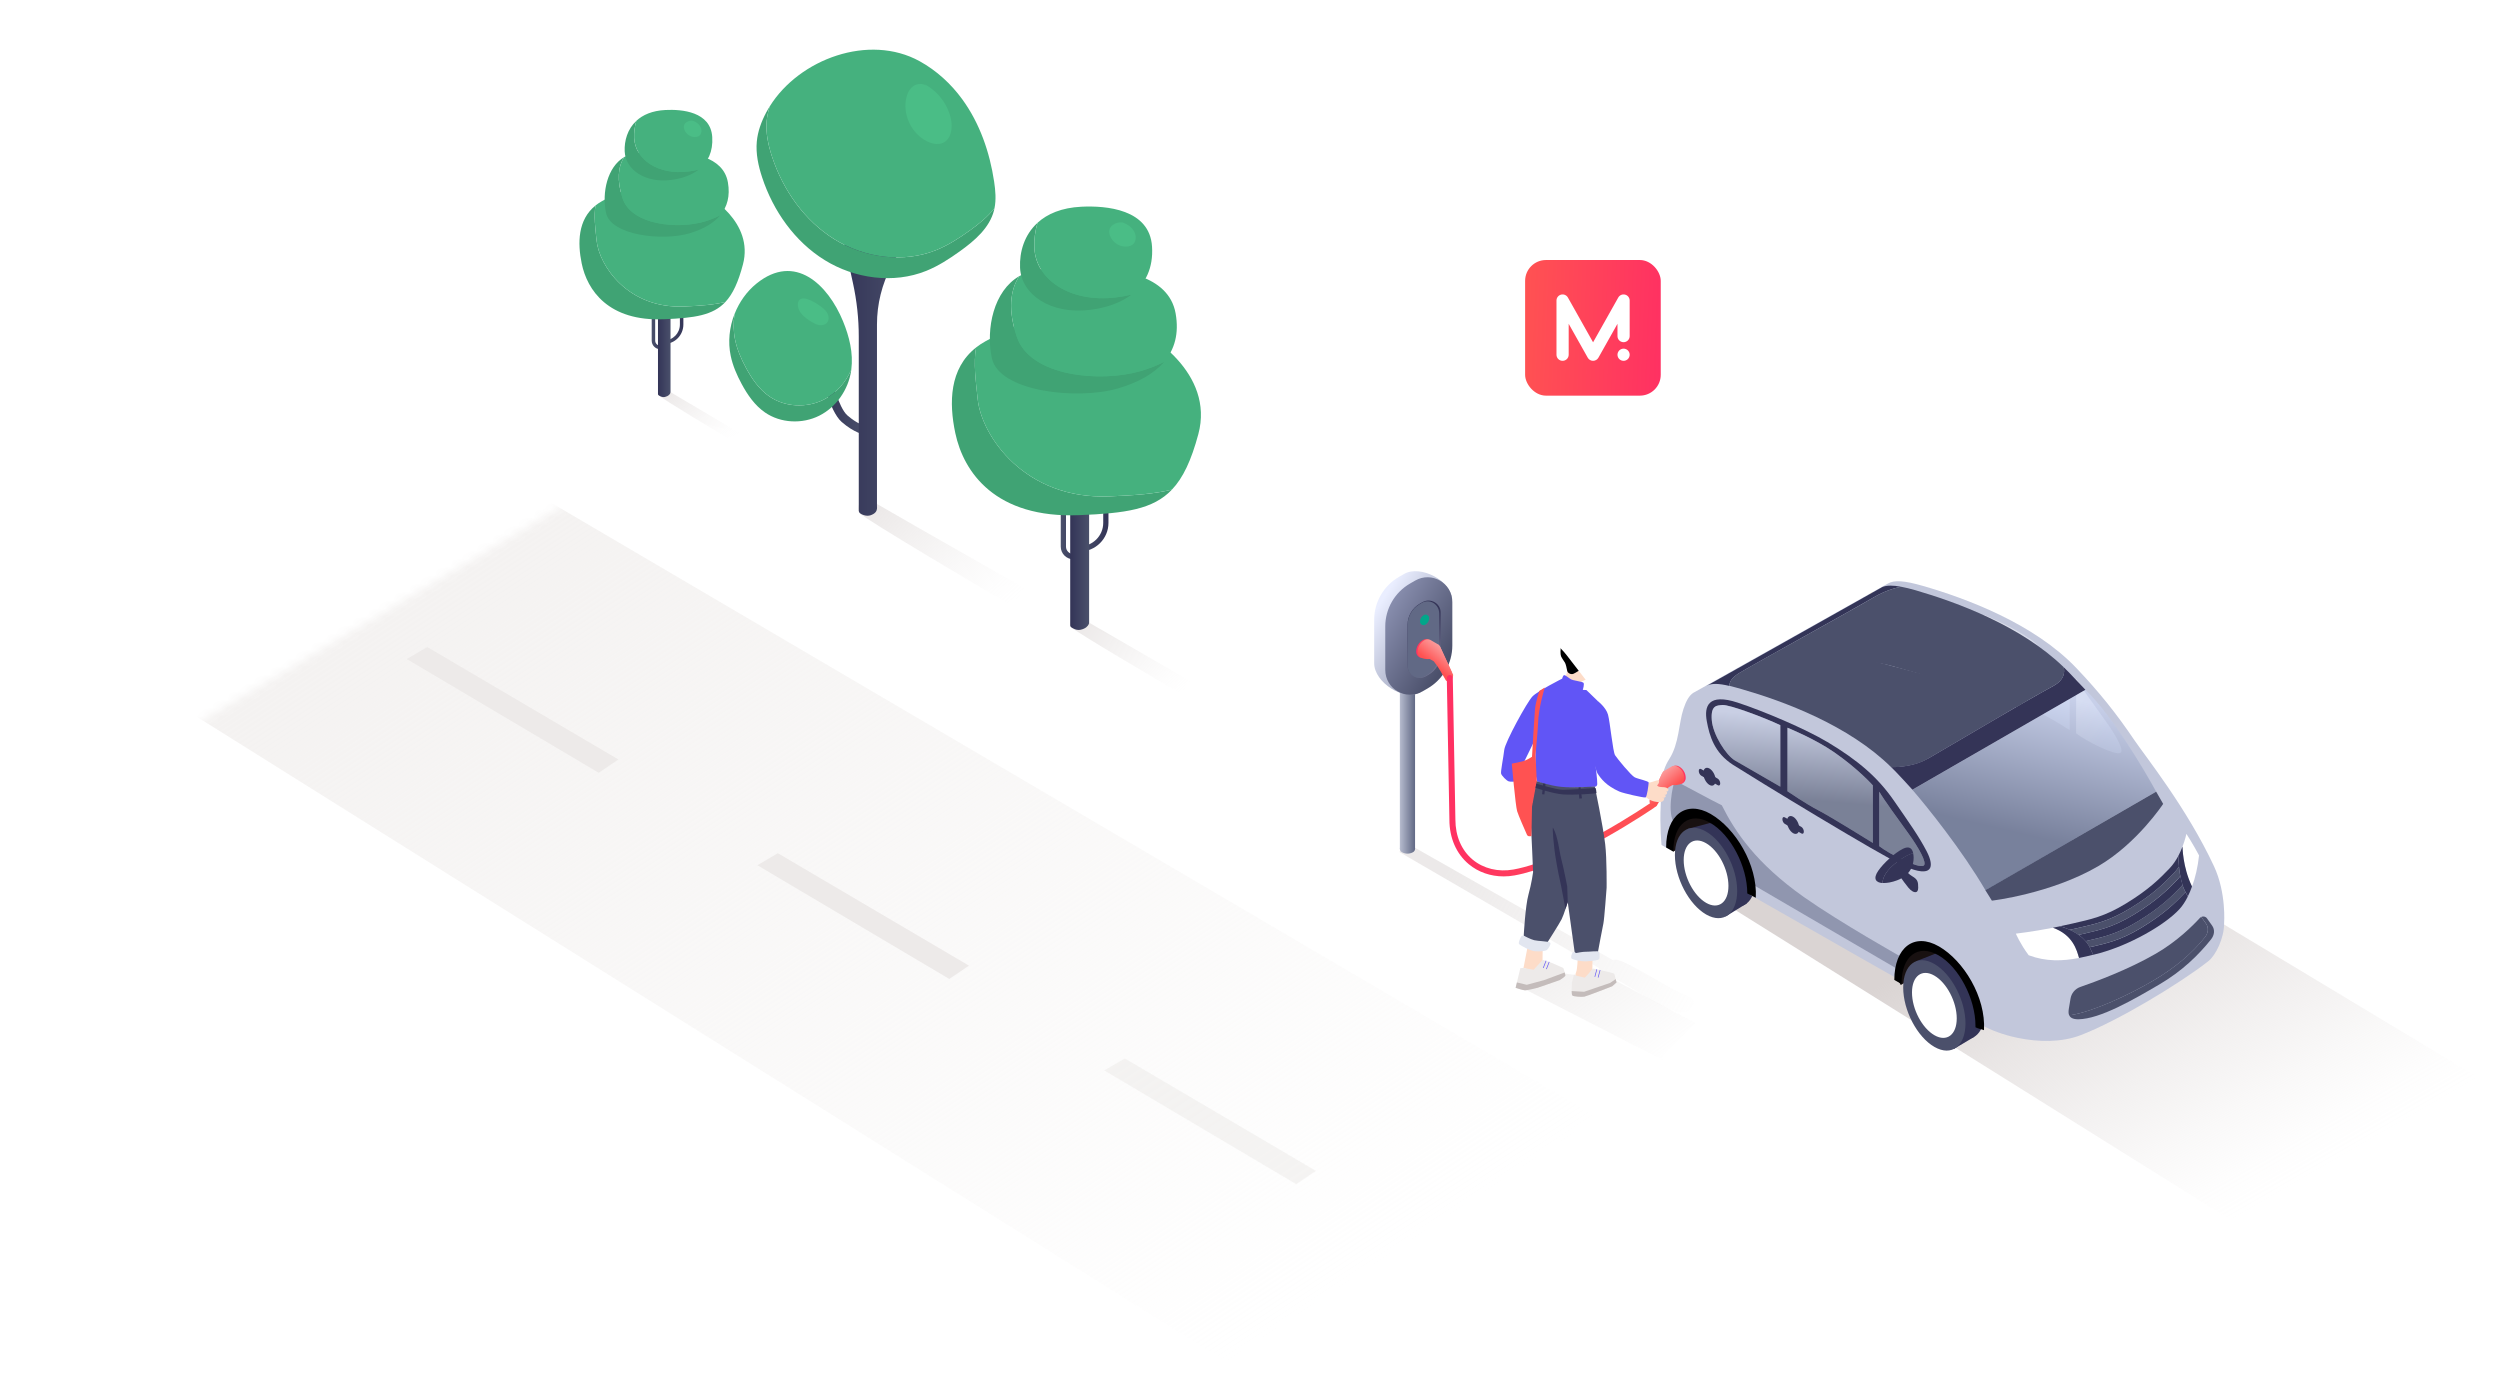 <?xml version="1.0" encoding="UTF-8"?>
<svg xmlns="http://www.w3.org/2000/svg" width="302" height="166" viewBox="0 0 302 166" fill="none">
  <g clip-path="url(#clip0_542_2700)">
    <rect width="302" height="166" fill="white"></rect>
    <mask id="mask0_542_2700" style="mask-type:alpha" maskUnits="userSpaceOnUse" x="13" y="12" width="277" height="168">
      <path d="M14.745 99.134L149.471 179.171C150.604 179.88 152.02 179.899 153.167 179.214L287.845 99.008C290.26 97.571 290.264 93.983 287.859 92.537C241.322 64.565 199.816 40.476 153.279 12.51C152.156 11.834 150.767 11.829 149.639 12.5L14.815 92.696C12.428 94.118 12.386 97.659 14.745 99.134Z" fill="#F9F7F6"></path>
    </mask>
    <g mask="url(#mask0_542_2700)">
      <path d="M150.502 166L-9 66.045L29.573 39L199.681 138.911L150.502 166Z" fill="url(#paint0_linear_542_2700)"></path>
      <path d="M19.622 59L33.438 66.961L31.059 68.568L17 60.748L19.622 59Z" fill="#EDEAE9"></path>
      <path d="M51.616 78.163L74.699 91.743L72.321 93.35L49.138 79.613L51.616 78.163Z" fill="#EDEAE9"></path>
      <path d="M93.967 103.07L117.051 116.651L114.673 118.257L91.49 104.52L93.967 103.07Z" fill="#EDEAE9"></path>
      <path opacity="0.5" d="M135.874 127.861L158.957 141.442L156.579 143.048L133.396 129.311L135.874 127.861Z" fill="#EDEAE9"></path>
    </g>
    <path d="M278.296 152.891L302.863 132.267L237.351 92.838L207.021 108.306L278.296 152.891Z" fill="url(#paint1_linear_542_2700)"></path>
    <path d="M204.443 98.144C202.454 98.676 202.045 100.607 201.887 102.392L202.138 102.883L208.328 99.261C207.129 98.507 205.9 97.752 204.449 98.144H204.443Z" fill="#181111"></path>
    <path d="M205.055 102.45C205.055 105.007 206.617 107.98 208.536 109.086C210.454 110.192 212.011 109.01 212.005 106.453C212.005 103.895 210.443 100.923 208.524 99.817C206.605 98.711 205.049 99.887 205.055 102.45Z" fill="#333457"></path>
    <path d="M211.003 109.138L208.446 110.718L203.883 100.127L206.597 99.407L211.003 109.138Z" fill="#333457"></path>
    <path d="M202.328 103.287C202.328 106.055 204.019 109.267 206.096 110.467C208.173 111.661 209.852 110.391 209.852 107.623C209.852 104.855 208.161 101.643 206.084 100.449C204.007 99.256 202.328 100.525 202.328 103.293V103.287Z" fill="#4B506B"></path>
    <path d="M203.391 103.902C203.391 105.891 204.602 108.197 206.099 109.063C207.591 109.923 208.802 109.01 208.796 107.015C208.796 105.025 207.585 102.714 206.088 101.854C204.596 100.993 203.385 101.906 203.391 103.902Z" fill="white"></path>
    <path d="M231.916 114.252C229.921 114.785 229.517 116.716 229.359 118.501L229.611 118.992L235.8 115.37C234.601 114.615 233.373 113.866 231.922 114.252H231.916Z" fill="#181111"></path>
    <path d="M232.504 118.191C232.504 120.841 234.124 123.925 236.114 125.072C238.108 126.219 239.717 124.996 239.711 122.345C239.711 119.694 238.091 116.611 236.102 115.464C234.107 114.317 232.498 115.54 232.504 118.191Z" fill="#333457"></path>
    <path d="M238.512 125.236L236.02 126.722L231.457 116.125L234.253 115.013L238.512 125.236Z" fill="#333457"></path>
    <path d="M229.906 119.29C229.906 122.058 231.597 125.271 233.674 126.464C235.751 127.658 237.43 126.388 237.43 123.62C237.43 120.853 235.739 117.64 233.662 116.441C231.585 115.247 229.906 116.517 229.906 119.285V119.29Z" fill="#4B506B"></path>
    <path d="M230.969 119.899C230.969 121.889 232.18 124.194 233.677 125.054C235.169 125.914 236.38 125.002 236.374 123.012C236.374 121.023 235.163 118.711 233.666 117.851C232.174 116.991 230.963 117.904 230.969 119.899Z" fill="white"></path>
    <path d="M200.721 102.076C200.721 102.076 201.142 102.31 201.891 102.737C201.798 100.063 203.313 98.7 203.88 98.682C207.063 98.594 208.075 99.735 208.601 100.549C209.748 102.327 211.702 106.066 211.392 108.085C216.575 111.011 223.759 115.159 229.329 118.296C229.797 114.147 232.242 113.597 233.003 114.024C235.355 115.347 236.835 116.008 238.356 119.156C238.771 120.016 239.105 123.457 239.362 123.814C240.479 124.44 241.995 125.007 243.656 125.358C243.685 125.364 243.715 125.37 243.744 125.376C246.218 125.891 249.009 125.944 251.326 125.054C255.825 123.34 263.354 118.793 266.764 116.113C267.689 115.382 268.672 113.299 268.672 111.573V111.526C268.672 111.526 268.958 107.874 267.449 104.639C264.19 97.64 259.142 91.338 257.86 89.448C255.643 86.166 253.566 83.585 250.834 80.712C245.704 75.317 237.507 72.28 232.266 70.771C230.072 70.139 228.832 70.034 228.03 70.507L204.612 83.661C204.612 83.661 204.612 83.661 204.6 83.661C204.032 84.013 203.687 84.674 203.36 85.645C202.786 87.359 202.851 89.817 201.646 91.695C200.54 93.427 200.733 94.896 200.616 97.219C200.481 99.858 200.715 102.076 200.715 102.076H200.721Z" fill="#C2C7DB"></path>
    <path d="M207.991 97.272C209.605 100.49 212.109 104.264 217.913 108.366C222.201 111.397 229.888 115.721 229.888 115.721L229.514 117.237L211.729 106.851L209.851 102.105C209.851 102.105 208.33 99.607 205.808 98.583C205.621 98.512 203.884 98.354 202.281 99.413C201.339 98.425 202.064 94.727 202.333 94.323C203.544 94.896 206.411 96.499 207.991 97.278H208.002L207.991 97.272Z" fill="#9096AF"></path>
    <path d="M226.269 71.502L225.801 71.766C225.941 71.66 226.099 71.572 226.269 71.502Z" fill="#F6C422"></path>
    <path d="M251.09 112.936C251.183 112.913 251.277 112.895 251.377 112.872C253.512 112.374 255.185 112.058 257.818 110.455C260.596 108.758 261.901 107.436 263.054 106.236C263.176 106.108 263.282 105.973 263.393 105.838C263.463 106.207 263.551 106.558 263.656 106.892C263.603 106.956 263.557 107.026 263.504 107.085C262.357 108.278 261.053 109.607 258.268 111.298C255.682 112.878 254.015 113.205 251.938 113.691C251.687 113.404 251.406 113.147 251.102 112.93L251.09 112.936Z" fill="#333457"></path>
    <path d="M263.955 107.828C263.955 107.828 263.99 107.787 264.007 107.769C264.095 107.945 264.183 108.114 264.288 108.302C263.978 108.922 263.633 109.443 263.27 109.835C261.439 111.812 257.198 114.165 253.687 115.124C253.413 115.2 253.132 115.271 252.863 115.341C252.746 115.089 252.617 114.832 252.488 114.551C252.471 114.51 252.441 114.475 252.418 114.434C254.483 113.954 256.145 113.62 258.725 112.046C261.503 110.35 262.808 109.027 263.955 107.828Z" fill="#333457"></path>
    <path d="M257.354 109.706C254.721 111.315 253.042 111.626 250.913 112.123C250.609 112.199 250.316 112.257 250.024 112.316C249.626 112.135 249.228 111.994 248.859 111.889C249.357 111.784 249.871 111.678 250.386 111.555C252.522 111.058 254.195 110.748 256.827 109.139C259.606 107.442 260.911 106.119 262.063 104.92C262.496 104.469 262.853 103.937 263.134 103.41C263.146 103.779 263.175 104.224 263.222 104.692C263.034 104.972 262.824 105.247 262.584 105.493C261.437 106.687 260.133 108.015 257.354 109.712V109.706Z" fill="#333457"></path>
    <path d="M263.492 107.079C263.55 107.02 263.591 106.95 263.644 106.892C263.726 107.149 263.819 107.401 263.93 107.617C263.954 107.664 263.983 107.717 264.007 107.763C263.989 107.781 263.977 107.804 263.96 107.822C262.813 109.016 261.508 110.344 258.724 112.035C256.155 113.609 254.488 113.943 252.423 114.422C252.283 114.153 252.113 113.907 251.926 113.691C254.008 113.205 255.676 112.872 258.256 111.292C261.04 109.595 262.339 108.273 263.492 107.079Z" fill="#4B506B"></path>
    <path d="M257.814 110.455C255.181 112.058 253.502 112.374 251.373 112.872C251.273 112.895 251.18 112.913 251.086 112.936C250.741 112.69 250.378 112.491 250.016 112.322C250.314 112.257 250.601 112.193 250.905 112.129C253.034 111.631 254.713 111.321 257.34 109.712C260.125 108.015 261.424 106.693 262.576 105.493C262.816 105.247 263.021 104.972 263.214 104.691C263.255 105.066 263.301 105.452 263.378 105.838C263.272 105.973 263.161 106.107 263.038 106.236C261.892 107.43 260.587 108.758 257.808 110.455H257.814Z" fill="#4B506B"></path>
    <path d="M247.997 112.07C250.431 112.936 250.887 114.797 251.156 115.721C249.167 116.108 247.172 116.184 245.066 115.394C244.036 114.019 243.516 112.784 243.516 112.784C243.516 112.784 245.44 112.567 247.997 112.076V112.07Z" fill="white"></path>
    <path d="M247.994 112.07C248.275 112.017 248.562 111.959 248.854 111.895C250.124 112.257 251.768 113.006 252.487 114.539C252.622 114.82 252.745 115.078 252.862 115.329C252.288 115.481 251.721 115.61 251.147 115.721C250.878 114.797 250.422 112.936 247.988 112.07H247.994Z" fill="#333457"></path>
    <path d="M263.645 102.275C263.978 101.403 264.118 100.73 264.118 100.73C264.118 100.73 264.885 101.9 265.645 103.334C265.493 104.762 265.189 106.025 264.797 107.096C263.65 104.99 263.65 102.269 263.65 102.269L263.645 102.275Z" fill="white"></path>
    <path d="M263.934 107.617C263.343 106.447 263.18 104.574 263.133 103.41C263.343 103.012 263.507 102.632 263.648 102.269C263.648 102.269 263.648 104.686 264.794 107.091C264.642 107.524 264.473 107.927 264.291 108.284C264.162 108.05 264.04 107.816 263.934 107.606V107.617Z" fill="#333457"></path>
    <path d="M250.273 122.603C252.882 122.164 257.077 120.233 260.066 118.483C262.787 116.892 264.852 115.101 266.361 113.205C266.753 112.72 266.847 112.07 266.484 111.561L265.916 110.765C266.145 110.654 266.437 110.707 266.601 110.935L267.227 111.819C267.59 112.328 267.49 112.971 267.104 113.463C265.601 115.359 263.559 117.342 260.838 118.928C257.843 120.683 253.701 123.106 251.057 123.129C250.367 123.129 250.056 122.913 249.945 122.597C250.056 122.609 250.162 122.614 250.279 122.597L250.273 122.603Z" fill="#4B506B"></path>
    <path d="M249.909 121.895L250.119 120.631C250.23 119.975 250.681 119.437 251.313 119.22C253.126 118.594 257.069 117.143 260.41 115.212C263.007 113.714 264.92 111.795 265.745 110.888C265.792 110.835 265.856 110.8 265.915 110.777L266.482 111.573C266.845 112.076 266.746 112.725 266.359 113.217C264.856 115.113 262.785 116.897 260.065 118.489C257.069 120.244 252.881 122.17 250.271 122.608C250.154 122.626 250.043 122.62 249.938 122.608C249.862 122.398 249.868 122.152 249.909 121.9V121.895Z" fill="#4B506B"></path>
    <path d="M261.312 97.108C261.312 97.108 258.159 101.9 253.449 104.644C247.722 107.974 240.62 108.799 240.62 108.799C240.339 108.348 240.082 107.927 239.836 107.541L260.464 95.633C260.739 96.107 261.02 96.599 261.312 97.114V97.108Z" fill="#4B506B"></path>
    <path d="M206.15 82.86C206.753 82.52 226.936 71.169 226.936 71.169L227.404 70.905C227.942 70.695 228.662 70.689 229.668 70.882C229.639 70.882 228.095 71.11 226.263 72.204C224.415 73.31 211.217 80.595 209.982 81.373C208.748 82.152 208.929 82.865 208.929 82.865C207.613 82.555 206.747 82.514 206.145 82.865L206.15 82.86Z" fill="#333457"></path>
    <path d="M228.47 80.431C236.268 82.573 242.785 83.743 244.909 84.609C241.416 86.64 235.829 89.946 232.863 91.666C230.95 92.778 228.47 92.678 228.47 92.678L228.481 92.702C223.333 87.611 215.494 84.715 210.41 83.252C209.86 83.094 209.375 82.959 208.936 82.854C208.936 82.854 208.749 82.146 209.989 81.362C210.41 81.099 212.212 80.081 214.482 78.811C218.068 78.7 223.058 78.945 228.47 80.426V80.431Z" fill="#4B506B"></path>
    <path d="M220.717 89.612C224.473 91.865 226.842 93.907 228.796 96.733C230.744 99.56 231.768 100.976 232.745 102.842C233.716 104.715 233.494 106.125 230.083 104.65C227.31 103.445 211.625 93.849 209.35 92.392C207.08 90.929 206.506 88.898 206.179 87.114C205.851 85.323 206.343 83.702 209.917 84.878C213.041 85.902 218.096 88.05 220.717 89.618V89.606V89.612Z" fill="#343457"></path>
    <path d="M227.012 95.633C227.603 96.657 229.276 98.922 230.615 100.794C231.721 102.333 232.868 104.299 232.365 104.574C231.709 104.937 228.188 103.141 227.012 102.216V95.633Z" fill="#C4C6D2"></path>
    <path d="M226.24 94.89V101.824C226.24 101.824 221.062 98.6 219.617 97.863C218.196 97.132 215.926 95.587 215.926 95.587V87.91C215.926 87.91 219.161 89.203 221.583 90.882C224.508 92.913 226.251 94.885 226.251 94.885L226.24 94.89Z" fill="#C4C6D2"></path>
    <path d="M215.063 87.599V95.031C215.063 95.031 210.64 92.474 209.581 91.865C208.528 91.257 206.902 88.74 206.779 86.956C206.656 85.165 207.399 85.224 208.078 85.165C208.926 85.101 213.15 86.692 215.057 87.599H215.063Z" fill="#C4C6D2"></path>
    <path d="M227.012 95.633C227.603 96.657 229.276 98.922 230.615 100.794C231.721 102.333 232.868 104.299 232.365 104.574C231.709 104.937 228.193 103.141 227.012 102.216V95.633Z" fill="url(#paint2_linear_542_2700)" fill-opacity="0.4"></path>
    <path d="M226.24 94.89V101.824C226.24 101.824 221.062 98.6 219.617 97.863C218.196 97.132 215.926 95.587 215.926 95.587V87.91C215.926 87.91 219.161 89.203 221.583 90.882C224.508 92.913 226.251 94.885 226.251 94.885L226.24 94.89Z" fill="url(#paint3_linear_542_2700)" fill-opacity="0.4"></path>
    <path d="M215.063 87.599V95.031C215.063 95.031 210.64 92.474 209.581 91.865C208.528 91.257 206.902 88.74 206.779 86.956C206.656 85.165 207.399 85.224 208.078 85.165C208.926 85.101 213.15 86.692 215.057 87.599H215.063Z" fill="url(#paint4_linear_542_2700)" fill-opacity="0.4"></path>
    <path d="M215.859 99.22C215.859 99.77 216.193 100.408 216.608 100.648C217.018 100.882 217.357 100.636 217.357 100.086C217.357 99.536 217.024 98.898 216.608 98.664C216.199 98.43 215.859 98.676 215.859 99.226V99.22Z" fill="#343457"></path>
    <path d="M215.605 99.525L217.612 100.683C217.775 100.777 217.904 100.683 217.904 100.461C217.904 100.239 217.775 99.993 217.612 99.893L215.605 98.735C215.441 98.641 215.312 98.735 215.312 98.957C215.312 99.18 215.441 99.431 215.605 99.525Z" fill="#343457"></path>
    <path d="M205.754 93.392C205.754 93.942 206.087 94.58 206.503 94.82C206.912 95.054 207.252 94.808 207.252 94.258C207.252 93.708 206.918 93.07 206.503 92.836C206.093 92.602 205.754 92.848 205.754 93.398V93.392Z" fill="#343457"></path>
    <path d="M205.503 93.697L207.51 94.855C207.674 94.949 207.803 94.855 207.803 94.633C207.803 94.416 207.674 94.165 207.51 94.065L205.503 92.907C205.34 92.813 205.211 92.907 205.211 93.129C205.211 93.346 205.34 93.597 205.503 93.697Z" fill="#343457"></path>
    <path d="M229.384 104.305C229.384 104.305 230.297 105.434 230.987 105.844C231.677 106.248 231.718 106.54 231.718 107.254C231.718 107.968 231.145 107.945 230.548 107.248C229.957 106.558 228.84 104.873 228.84 104.873L229.378 104.311L229.384 104.305Z" fill="#343457"></path>
    <path d="M229.288 104.036C230.119 103.416 230.71 103.164 231.107 103.065C231.143 103.223 231.16 103.398 231.166 103.586C231.184 104.463 230.815 105.721 229.171 106.342C228.539 106.582 227.896 106.699 227.398 106.664C227.434 105.903 227.931 105.031 229.288 104.025V104.036Z" fill="#343457"></path>
    <path d="M226.897 105.183C227.535 104.258 228.875 103.035 229.863 102.538C230.635 102.152 230.992 102.485 231.115 103.065C230.717 103.164 230.126 103.416 229.296 104.036C227.944 105.043 227.441 105.909 227.406 106.675C226.616 106.622 226.219 106.166 226.897 105.183Z" fill="#343457"></path>
    <path d="M234.238 114.334C237.21 116.055 239.895 120.443 239.667 124.445C239.526 124.369 238.947 124.276 238.637 124.094V123.925C238.637 120.636 236.63 116.821 234.167 115.399C231.704 113.977 229.71 115.487 229.71 118.775V118.881C229.423 118.711 229.13 118.547 228.832 118.372C228.844 114.428 231.254 112.614 234.226 114.328H234.238V114.334Z" fill="black"></path>
    <path d="M206.665 98.337C209.637 100.057 212.323 104.445 212.1 108.448C211.96 108.372 211.387 108.108 211.071 107.927C211.071 107.886 211.071 107.968 211.071 107.927C211.071 104.639 209.064 100.823 206.601 99.401C204.138 97.98 202.143 99.489 202.143 102.778V102.883C201.856 102.713 201.558 102.55 201.266 102.374C201.277 98.43 203.688 96.622 206.66 98.331H206.671L206.665 98.337Z" fill="black"></path>
    <path opacity="0.4" d="M250.797 82C251.394 83.024 253.061 85.294 254.401 87.161C255.506 88.706 256.653 90.666 256.15 90.941C255.495 91.303 251.973 89.507 250.797 88.583V82Z" fill="url(#paint5_linear_542_2700)"></path>
    <path opacity="0.4" d="M250.017 81.262V88.196C250.017 88.196 248.227 87.032 246.788 86.289C245.366 85.557 239.703 81.964 239.703 81.964V74.293C239.703 74.293 242.938 75.586 245.354 77.266C248.28 79.296 250.017 84.428 250.017 84.428V81.262Z" fill="url(#paint6_linear_542_2700)"></path>
    <path d="M232.858 91.666C237.334 89.074 244.676 84.685 248.051 82.86C249.736 81.941 249.315 80.683 249.28 80.584C249.502 80.8 249.73 81.016 249.941 81.239C250.655 81.988 251.304 82.667 251.918 83.328L231.016 95.393C230.384 94.685 229.705 93.96 228.968 93.182C228.81 93.012 228.634 92.854 228.477 92.696L228.465 92.667C228.465 92.667 230.939 92.772 232.858 91.654H232.87L232.858 91.666Z" fill="#343457"></path>
    <path d="M229.674 70.882C230.171 70.976 230.727 71.11 231.382 71.297C236.401 72.754 244.135 75.598 249.283 80.584C249.319 80.677 249.746 81.941 248.055 82.86C246.92 83.474 245.329 84.387 243.556 85.411C241.432 84.545 236.267 82.567 228.468 80.432C223.051 78.945 216.382 81.21 214.48 78.817C218.886 76.353 225.052 72.936 226.269 72.204C228.1 71.11 229.644 70.882 229.674 70.882Z" fill="#4B506B"></path>
    <path d="M231.016 95.405L251.918 83.334C254.966 86.207 258.886 92.725 260.46 95.627L239.849 107.553C237.047 102.749 232.794 97.453 231.016 95.405Z" fill="url(#paint7_linear_542_2700)" fill-opacity="0.4"></path>
    <path opacity="0.3" d="M200.881 128.059L183.897 119.347L188.446 117.528L195.119 118.437L204.824 123.594L200.881 127.541V128.059Z" fill="url(#paint8_linear_542_2700)"></path>
    <path opacity="0.32" d="M193.196 116.955L169.072 102.939L169.211 102.445L170.704 102.279L194.88 116.009C195.275 115.577 197.479 116.871 199.792 118.186L201.766 119.306C204.029 120.593 205.599 120.596 203.914 122.077C203.308 122.63 201.601 122.069 199.061 120.561L196.028 118.741C194.117 117.608 192.762 117.551 193.195 116.957L193.196 116.955Z" fill="url(#paint9_linear_542_2700)"></path>
    <path d="M169.337 102.131C169.758 101.888 170.279 101.888 170.702 102.131L170.705 102.133C171.015 102.31 171.015 102.757 170.708 102.936C170.283 103.183 169.757 103.183 169.332 102.936C169.024 102.757 169.025 102.31 169.335 102.133L169.338 102.131H169.337Z" fill="url(#paint10_linear_542_2700)"></path>
    <path d="M169.102 102.578H170.939V73.137H169.102V102.578Z" fill="url(#paint11_linear_542_2700)"></path>
    <path d="M169.337 72.752C169.76 72.509 170.279 72.509 170.702 72.752L170.705 72.754C171.015 72.931 171.015 73.378 170.708 73.557C170.283 73.804 169.757 73.804 169.332 73.557C169.024 73.378 169.025 72.931 169.335 72.754L169.338 72.752H169.337Z" fill="#8F95AE"></path>
    <path d="M171.605 83.616C169.607 84.771 166 82.431 166 80.124V74.878C166 72.738 167.142 70.76 168.995 69.689L169.606 69.336C171.604 68.181 175.408 70.191 175.408 72.498L174.1 77.178C174.1 79.318 172.96 81.295 171.107 82.366L171.605 83.617V83.616Z" fill="url(#paint12_linear_542_2700)"></path>
    <path d="M172.251 81.732C171.261 82.304 170.023 81.589 170.023 80.446V75.438C170.023 74.377 170.59 73.397 171.508 72.867L171.81 72.692C172.8 72.12 174.038 72.834 174.038 73.977V78.985C174.038 80.045 173.472 81.026 172.554 81.556L172.251 81.731V81.732Z" fill="#4B4D51"></path>
    <path d="M167.34 80.926V75.679C167.34 73.539 168.482 71.562 170.334 70.491L170.946 70.138C172.944 68.983 175.441 70.425 175.441 72.733V77.98C175.441 80.12 174.301 82.097 172.448 83.168L171.836 83.521C169.839 84.676 167.341 83.234 167.341 80.926H167.34Z" fill="url(#paint13_linear_542_2700)"></path>
    <path d="M172.258 81.694C171.27 82.26 170.035 81.552 170.035 80.421V75.464C170.035 74.414 170.599 73.445 171.516 72.919L171.818 72.746C172.806 72.18 174.041 72.887 174.041 74.018V78.976C174.041 80.025 173.477 80.995 172.561 81.52L172.258 81.694Z" fill="url(#paint14_linear_542_2700)"></path>
    <path d="M170.04 80.421V75.522C170.04 74.484 170.578 73.525 171.449 73.007L171.736 72.836C172.676 72.277 173.851 72.975 173.851 74.094V78.994C173.851 80.031 173.314 80.99 172.442 81.509L172.154 81.68C171.214 82.24 170.039 81.542 170.039 80.423L170.04 80.421Z" fill="#616985"></path>
    <path d="M172.178 75.46L172.191 75.453C172.471 75.291 172.645 74.992 172.645 74.669C172.645 74.337 172.286 74.132 172 74.298L171.984 74.308C171.706 74.47 171.535 74.767 171.535 75.089C171.535 75.411 171.893 75.625 172.179 75.461L172.178 75.46Z" fill="url(#paint15_radial_542_2700)"></path>
    <path d="M170.841 78.728C170.841 79.518 171.696 80.012 172.38 79.618L172.413 79.599C173.084 79.212 173.497 78.497 173.497 77.722C173.497 76.93 172.636 76.436 171.952 76.835L171.915 76.857C171.249 77.245 170.84 77.957 170.84 78.728H170.841Z" fill="#616985"></path>
    <path d="M171.07 78.725C171.07 79.318 171.712 79.689 172.225 79.393L172.25 79.379C172.754 79.089 173.064 78.552 173.064 77.971C173.064 77.376 172.419 77.007 171.906 77.306L171.877 77.322C171.378 77.613 171.072 78.147 171.072 78.725H171.07Z" fill="url(#paint16_linear_542_2700)"></path>
    <path d="M172.048 77.353C171.549 77.644 171.242 78.177 171.242 78.755C171.242 79.076 171.43 79.332 171.685 79.453C171.966 79.584 172.277 79.637 172.587 79.611C172.627 79.608 172.665 79.605 172.699 79.602L173.188 79.879C173.486 80.241 173.754 80.626 173.99 81.032L174.584 82.055C174.654 82.272 174.914 82.387 175.128 82.263L175.14 82.256C175.386 82.115 175.538 81.853 175.538 81.57C175.538 81.561 175.538 81.55 175.538 81.54L175.535 81.518C175.526 81.44 175.492 81.373 175.443 81.319L173.967 78.132L173.924 78.072C173.905 78.041 173.884 78.012 173.861 77.985L173.82 77.927L173.769 77.89C173.734 77.862 173.697 77.837 173.66 77.812L173.635 77.793L172.907 77.371C172.872 77.346 172.834 77.324 172.796 77.306H172.795C172.578 77.203 172.315 77.198 172.078 77.336L172.049 77.353H172.048Z" fill="url(#paint17_linear_542_2700)"></path>
    <path d="M173.191 78.166L173.194 78.062L173.39 77.914L173.732 77.862L173.821 77.927L173.968 78.118L175.43 81.297C175.103 80.973 174.722 81.434 174.722 81.434L173.191 78.165V78.166Z" fill="url(#paint18_linear_542_2700)"></path>
    <path d="M181.636 105.869C180.066 105.869 178.58 105.357 177.427 104.393C175.919 103.133 175.088 101.223 175.088 99.014L174.773 81.911C174.77 81.712 174.929 81.546 175.129 81.543H175.136C175.334 81.543 175.494 81.701 175.498 81.898L175.812 99.007C175.812 101.004 176.551 102.716 177.891 103.838C179.198 104.929 180.997 105.367 182.827 105.037C189.363 103.858 199.34 97.026 199.44 96.957C199.605 96.843 199.83 96.885 199.943 97.05C200.057 97.216 200.015 97.441 199.85 97.554C199.825 97.572 197.282 99.318 193.954 101.188C189.471 103.707 185.77 105.243 182.955 105.75C182.512 105.831 182.071 105.87 181.635 105.87L181.636 105.869Z" fill="url(#paint19_linear_542_2700)"></path>
    <path d="M193.06 78.275C193.06 78.275 193.48 78.695 193.384 79.039C193.288 79.382 193.06 79.478 193.079 79.726C193.098 79.974 193.156 80.757 192.907 81.081C192.658 81.405 192.2 81.94 191.914 81.998C191.628 82.055 191.323 82.226 191.17 82.264C191.017 82.303 190.961 82.589 190.961 82.589L189.09 81.844C189.09 81.844 189.299 81.29 189.318 81.023C189.338 80.757 189.834 79.305 190.254 79.019C190.674 78.733 192.125 78.217 192.202 78.198C192.278 78.178 193.061 78.274 193.061 78.274L193.06 78.275Z" fill="#FDDCC8"></path>
    <path d="M193.02 78.409C193.02 78.409 193.116 78.008 193.077 77.894C193.039 77.779 193.383 77.397 193.402 77.226C193.421 77.053 193.574 76.863 193.344 76.786C193.114 76.71 192.619 76.805 192.427 76.748C192.236 76.691 192.065 76.157 191.854 76.08C191.645 76.004 191.263 75.756 191.052 75.698C190.843 75.641 190.479 75.66 190.346 75.737C190.213 75.813 190.118 76.233 189.945 76.31C189.773 76.387 189.335 76.387 189.239 76.406C189.143 76.425 188.571 76.864 188.552 76.979C188.533 77.094 188.209 77.514 188.285 77.724C188.362 77.933 188.552 78.048 188.533 78.201C188.514 78.354 188.475 79.041 188.571 79.27C188.667 79.499 188.953 79.899 189.049 80.053C189.144 80.206 189.258 80.721 189.316 81.026C189.373 81.331 189.793 81.503 190.041 81.407C190.289 81.312 191.052 80.834 191.148 80.701C191.244 80.569 191.014 79.422 191.377 79.46C191.739 79.499 191.758 79.88 191.95 79.746C192.141 79.612 192.37 79.097 192.541 78.925C192.713 78.753 193.019 78.409 193.019 78.409H193.02Z" fill="black"></path>
    <path d="M193.083 80.721C193.083 80.721 192.888 80.672 192.689 80.708C192.491 80.744 192.328 80.773 192.518 80.838C192.709 80.903 192.76 80.89 192.913 80.907C193.066 80.924 193.082 80.72 193.082 80.72L193.083 80.721Z" fill="black"></path>
    <path d="M203.634 93.974C203.634 93.408 203.334 92.885 202.846 92.6L202.818 92.585C202.316 92.292 201.684 92.654 201.684 93.237C201.684 93.82 201.988 94.331 202.481 94.616L202.505 94.63C203.007 94.92 203.636 94.557 203.636 93.977L203.634 93.974Z" fill="url(#paint20_linear_542_2700)"></path>
    <path d="M202.675 92.63L202.647 92.615C202.416 92.479 202.157 92.483 201.946 92.583H201.945C201.906 92.603 201.871 92.623 201.836 92.648L201.123 93.062L201.097 93.08C201.061 93.104 201.026 93.13 200.991 93.157L200.941 93.193L200.9 93.249C200.877 93.276 200.857 93.305 200.839 93.335L200.797 93.394L199.351 96.515C199.304 96.568 199.271 96.634 199.261 96.709L199.259 96.731C199.259 96.74 199.258 96.75 199.258 96.759C199.258 97.037 199.406 97.293 199.647 97.432L199.659 97.439C199.868 97.56 200.123 97.447 200.193 97.236L200.774 96.234C201.005 95.837 201.267 95.46 201.559 95.105L202.039 94.834C202.073 94.836 202.11 94.84 202.148 94.843C202.451 94.869 202.756 94.816 203.032 94.688C203.28 94.57 203.466 94.319 203.466 94.004C203.466 93.438 203.166 92.915 202.677 92.63H202.675Z" fill="url(#paint21_linear_542_2700)"></path>
    <path d="M201.555 93.427L200.056 96.629C200.056 96.629 199.684 96.178 199.363 96.495L200.795 93.381L200.938 93.193L201.025 93.129L201.36 93.181L201.552 93.327L201.555 93.429V93.427Z" fill="url(#paint22_linear_542_2700)"></path>
    <path d="M188.711 81.98C188.711 81.98 185.765 83.463 185.118 84.132C184.47 84.801 181.817 89.647 181.713 90.586C181.609 91.526 181.253 93.218 181.337 93.469C181.421 93.72 181.984 94.305 182.256 94.389C182.528 94.472 182.945 94.409 182.945 94.409L185.535 89.124C185.535 89.124 185.389 93.072 185.515 93.636C185.641 94.2 185.641 94.37 185.641 94.37C185.641 94.37 187.565 95.209 189.236 95.187C190.907 95.167 192.718 95.031 192.718 95.031C192.718 95.031 192.934 94.999 192.949 94.715C192.97 94.281 192.735 92.306 192.672 92.097C192.61 91.887 192.076 87.723 192.18 87.347C192.285 86.972 192.974 84.652 192.974 84.652L191.637 83.357L191.198 83.337C191.198 83.337 191.448 82.585 191.26 82.46C191.072 82.334 190.049 82.209 189.777 82.062C189.505 81.915 189.088 81.519 188.942 81.561C188.796 81.603 188.712 81.978 188.712 81.978L188.711 81.98Z" fill="#6155F6"></path>
    <path d="M184.53 114.392L184.039 116.927L185.457 117.39L186.329 116.491L186.356 114.72L184.53 114.392Z" fill="#FDDCC8"></path>
    <path d="M190.603 115.6C190.603 115.6 190.538 117.122 190.411 117.386C190.283 117.651 190.311 118.035 190.311 118.035C190.311 118.035 191.239 118.454 191.77 118.272C192.302 118.09 192.342 117.902 192.342 117.902L192.376 115.828L190.603 115.602V115.6Z" fill="#FDDCC8"></path>
    <path d="M200.223 94.932C200.161 94.878 200.152 94.908 200.324 94.691C200.425 94.564 200.419 94.392 200.416 94.335C200.411 94.264 200.501 94.226 200.124 94.284C200.003 94.303 199.751 94.405 199.635 94.439C199.515 94.475 199.252 94.561 199.053 94.536C199.182 95.019 198.881 95.622 198.778 95.865C198.75 95.932 198.692 95.985 198.613 96.029C198.793 96.308 199.446 96.945 200.57 96.888C200.658 96.883 200.939 96.832 201.002 96.6C201.043 96.452 201.141 96.421 200.75 96.382C200.866 96.398 201.157 96.4 201.216 96.21C201.258 96.074 201.092 96.034 201.019 96.004C201.118 96.015 201.258 96.073 201.356 95.881C201.404 95.786 201.42 95.632 201.249 95.645C201.319 95.64 201.469 95.599 201.517 95.524C201.671 95.281 201.28 95.074 200.831 95.086L200.51 95.056C200.404 95.047 200.303 95.002 200.222 94.933L200.223 94.932Z" fill="#FDDCC8"></path>
    <path d="M189.382 108.967C189.382 108.967 188.918 110.493 188.646 111.039C188.373 111.584 186.928 113.847 186.928 113.847C186.928 113.847 186.41 114.065 185.511 113.928C184.611 113.792 184.066 113.028 184.066 113.028C184.066 113.028 184.257 109.431 184.639 108.067C185.02 106.704 185.197 105.372 185.197 105.372C185.197 105.372 185.014 100.765 184.905 99.238C184.796 97.712 185.576 94.347 185.576 94.347C185.576 94.347 187.211 94.919 188.629 95.055C190.046 95.192 192.653 95.008 192.653 95.008C192.653 95.008 193.632 99.676 193.907 101.981C194.121 103.771 194.079 107.246 194.079 107.246C194.079 107.246 193.798 111.093 193.689 111.556C193.58 112.019 193.034 114.99 193.034 114.99C193.034 114.99 192.134 115.235 191.481 115.29C190.827 115.346 190.254 115.29 190.254 115.29L189.382 108.967Z" fill="#4B506B"></path>
    <path d="M184.068 113.03C184.068 113.03 183.851 112.974 183.742 113.166C183.633 113.357 183.36 113.93 183.524 114.066C183.688 114.202 184.778 114.856 185.432 114.911C186.085 114.966 186.712 114.883 186.876 114.747C187.04 114.611 187.448 113.983 187.231 113.847C187.013 113.711 185.758 113.683 185.323 113.574C184.887 113.465 184.068 113.03 184.068 113.03Z" fill="#E2E6F0"></path>
    <path d="M190.374 115.13C190.374 115.13 190.218 114.959 190.053 115.004C189.887 115.051 189.69 115.696 189.876 115.815C190.061 115.933 190.949 116.169 191.715 116.126C192.481 116.083 193.087 115.976 193.174 115.872C193.262 115.768 193.24 115.111 193.165 114.971C193.089 114.831 191.882 114.988 191.555 114.971C191.228 114.954 190.374 115.13 190.374 115.13Z" fill="#E2E6F0"></path>
    <path d="M192.971 84.653C192.971 84.653 193.995 85.427 194.246 86.324C194.496 87.223 194.831 90.816 195.103 91.234C195.375 91.651 197.045 93.699 197.485 93.907C197.924 94.117 199.156 94.347 199.156 94.535C199.156 94.722 198.968 96.269 198.78 96.331C198.592 96.393 196.105 95.832 195.625 95.621C194.034 94.919 193.389 94.07 192.965 93.407C192.812 93.168 191.844 89.752 191.76 89.25C191.676 88.749 192.136 86.096 192.262 85.762C192.387 85.428 192.971 84.654 192.971 84.654V84.653Z" fill="#6155F6"></path>
    <path d="M185.794 87.449C185.845 85.442 186.61 83.059 186.61 83.059L185.96 83.455C185.96 83.455 185.508 84.726 185.422 85.74C185.344 86.654 185.109 90.651 185.065 91.42C184.731 91.636 184.255 91.904 183.849 91.99C183.138 92.141 182.621 92.249 182.621 92.249C182.621 92.249 183.074 97.335 183.267 97.981C183.429 98.521 184.207 100.277 184.459 100.843C184.507 100.951 184.615 101.019 184.734 101.018L185.002 101.013L185.066 97.442L185.643 94.369L185.491 91.187C185.535 90.641 185.781 88.028 185.796 87.449H185.794Z" fill="#FF5252"></path>
    <path d="M185.583 94.659C185.583 94.659 187.998 95.404 188.801 95.404C189.604 95.404 192.574 95.222 192.683 95.179C192.792 95.136 192.856 95.678 192.856 95.787C192.856 95.896 190.039 96.057 188.823 95.969C187.607 95.882 185.488 95.171 185.488 95.171L185.582 94.66L185.583 94.659Z" fill="#343457"></path>
    <path d="M186.416 94.622C186.416 94.686 186.285 95.945 186.285 95.945L186.568 95.967L186.698 94.704L186.416 94.622Z" fill="#343457"></path>
    <path d="M190.684 95.133L190.776 96.468L191.101 96.446L190.935 95.109L190.684 95.133Z" fill="#343457"></path>
    <path d="M184.04 116.927L183.658 116.954L183.086 119.325C183.086 119.325 183.876 119.598 184.176 119.625C184.477 119.653 185.736 119.325 185.736 119.325L188.418 118.395C188.418 118.395 189.128 117.958 189.1 117.822C189.073 117.685 188.91 116.977 188.827 116.922C188.769 116.883 188.124 116.612 187.41 116.302C187.188 116.205 186.357 115.946 186.357 115.946L185.267 117.146L184.04 116.928V116.927Z" fill="#EDEAE9"></path>
    <path d="M186.502 118.405L184.432 118.963L183.243 118.679L183.086 119.326C183.086 119.326 183.876 119.599 184.176 119.627C184.477 119.654 185.736 119.326 185.736 119.326L188.418 118.396C188.418 118.396 189.128 117.96 189.1 117.823C189.089 117.769 189.058 117.628 189.019 117.472L186.502 118.407V118.405Z" fill="#C4BCBB"></path>
    <path d="M186.767 116.055L186.426 116.93" stroke="#6155F6" stroke-width="0.08" stroke-miterlimit="10"></path>
    <path d="M187.146 116.192L186.805 117.067" stroke="#6155F6" stroke-width="0.08" stroke-miterlimit="10"></path>
    <path d="M190.493 117.88L190.139 117.716L189.893 118.67C189.893 118.67 189.781 120.121 189.944 120.257C190.106 120.394 191.088 120.448 191.388 120.394C191.689 120.34 194.753 119.141 194.753 119.141L195.279 118.675L195.012 117.633C194.794 117.496 193.48 117.23 193.48 117.23L192.395 116.998L191.914 117.603L191.444 118.098L190.491 117.88H190.493Z" fill="#EDEAE9"></path>
    <path d="M191.389 120.395C191.689 120.34 194.753 119.142 194.753 119.142L195.28 118.677L195.175 118.277L194.504 118.736L191.356 119.806C191.356 119.806 190.359 119.753 189.855 119.72C189.86 119.986 189.883 120.21 189.943 120.26C190.107 120.396 191.087 120.45 191.387 120.396L191.389 120.395Z" fill="#C4BCBB"></path>
    <path d="M192.898 117.093L192.656 118" stroke="#6155F6" stroke-width="0.08" stroke-miterlimit="10"></path>
    <path d="M193.293 117.186L193.051 118.093" stroke="#6155F6" stroke-width="0.08" stroke-miterlimit="10"></path>
    <path d="M189.385 108.967L189.32 107.076C189.32 107.076 188.869 104.744 188.593 103.724C188.355 102.838 188.22 101.094 187.62 100.014C187.455 99.717 187.739 102.519 187.887 103.429C188.163 105.117 188.428 106.357 188.457 106.432C188.511 106.575 189.11 109.822 189.11 109.822L189.385 108.968V108.967Z" fill="#343457"></path>
    <path d="M129.435 75.799C129.986 76.337 139.458 81.962 144.387 84.8C144.585 84.915 144.827 84.915 145.027 84.804C145.701 84.575 145.753 84.8 145.979 84.673C146.415 84.43 146.419 83.806 145.987 83.556C141.149 80.757 136.308 77.96 131.469 75.16C131.274 75.048 131.031 75.044 130.834 75.154C130.583 75.572 130.289 74.694 129.618 74.43C129.289 74.892 129.244 75.545 129.437 75.799H129.435Z" fill="url(#paint23_linear_542_2700)"></path>
    <path d="M130.425 66.626C132.342 66.626 133.902 65.075 133.902 63.165V60.127H133.269V63.165C133.269 64.727 131.994 65.995 130.425 65.995V66.626Z" fill="url(#paint24_linear_542_2700)"></path>
    <path d="M129.675 67.563H130.426V66.933H129.675C129.178 66.933 128.772 66.529 128.772 66.036V62.144H128.139V66.036C128.139 66.877 128.828 67.563 129.673 67.563H129.675Z" fill="url(#paint25_linear_542_2700)"></path>
    <path d="M129.282 75.549C129.282 75.633 129.321 75.711 129.387 75.76C129.586 75.907 130.043 76.184 130.548 76.071C131.182 75.93 131.425 75.607 131.515 75.416C131.55 75.345 131.566 75.265 131.566 75.185V61.432H129.282V75.549Z" fill="url(#paint26_linear_542_2700)"></path>
    <path d="M117.911 41.977C117.574 43.867 117.872 45.983 118.102 48.199C118.569 52.681 123.797 60.381 134.033 59.965C137.12 59.84 139.575 59.646 141.574 59.143C139.296 61.539 135.958 62.003 130.398 62.23C120.239 62.646 116.395 57.043 115.398 52.306C114.631 48.664 114.67 44.522 117.911 41.977Z" fill="#40A374"></path>
    <path d="M118.099 48.199C117.868 45.983 117.57 43.867 117.907 41.977C118.263 41.696 118.658 41.437 119.094 41.197C123.507 38.789 128.771 36.949 136.232 39.296C138.84 40.117 146.742 45.083 144.758 52.449C143.909 55.605 142.926 57.716 141.571 59.143C139.572 59.646 137.116 59.84 134.03 59.965C123.793 60.381 118.566 52.683 118.099 48.199Z" fill="#45B17E"></path>
    <path d="M123.135 33.356C121.99 35.077 121.772 37.528 122.829 40.685C124.441 45.5 132.938 46.245 137.779 44.829C138.819 44.524 139.776 44.154 140.625 43.712C139.379 45.177 137.438 46.224 135.04 46.926C130.201 48.342 120.663 47.352 119.81 43.243C119.066 39.666 120.051 35.126 123.135 33.356Z" fill="#40A374"></path>
    <path d="M122.827 40.683C121.77 37.528 121.988 35.077 123.133 33.354C123.592 33.09 124.095 32.887 124.649 32.76C128.92 31.768 132.477 32.478 132.477 32.478C134.898 32.619 141.159 33.045 142.015 37.86C142.447 40.291 141.896 42.216 140.625 43.71C139.776 44.152 138.819 44.522 137.779 44.827C132.94 46.243 124.443 45.5 122.829 40.683H122.827Z" fill="#45B17E"></path>
    <path d="M125.345 26.902C125.026 27.909 124.907 28.959 124.95 29.961C125.116 33.775 129.283 36.595 134.784 35.932C135.444 35.852 136.075 35.738 136.68 35.593C135.384 36.577 133.649 37.193 131.621 37.436C126.924 38.003 123.364 35.594 123.223 32.337C123.14 30.448 123.728 28.371 125.347 26.902H125.345Z" fill="#40A374"></path>
    <path d="M124.952 29.961C124.908 28.958 125.028 27.909 125.346 26.902C126.519 25.836 128.232 25.091 130.625 24.972C133.623 24.823 138.882 25.255 139.166 29.787C139.328 32.361 138.386 34.297 136.681 35.59C136.079 35.738 135.445 35.85 134.785 35.93C129.287 36.593 125.118 33.773 124.952 29.959V29.961Z" fill="#45B17E"></path>
    <path d="M135.713 26.91C137.57 27.663 137.441 29.319 136.635 29.662C135.829 30.006 134.716 29.642 134.214 28.745C133.369 27.233 135.138 26.679 135.711 26.912L135.713 26.91Z" fill="#4ABD86"></path>
    <path d="M103.873 62.023C104.637 62.772 117.759 70.602 124.588 74.553C124.862 74.712 125.198 74.712 125.474 74.558C126.409 74.239 126.48 74.553 126.793 74.376C127.397 74.037 127.403 73.168 126.805 72.821C120.101 68.925 112.751 64.835 106.044 60.938C105.774 60.782 105.699 60.673 105.426 60.824C105.078 61.405 105.056 60.482 104.124 60.115C103.668 60.759 103.605 61.667 103.873 62.02V62.023Z" fill="url(#paint27_linear_542_2700)"></path>
    <path d="M104.393 52.499L104.566 51.462C104.566 51.462 103.618 51.277 102.361 50.177C101.316 49.263 100.347 45.626 100.065 44.301L99.037 44.521C99.148 45.042 100.173 49.656 101.669 50.966C103.173 52.282 104.344 52.49 104.393 52.496V52.499Z" fill="url(#paint28_linear_542_2700)"></path>
    <path d="M88.735 37.925C88.573 38.959 88.584 40.018 88.798 41.046C89.046 42.24 89.539 43.37 90.117 44.441C90.829 45.763 91.71 47.042 92.946 47.893C94.835 49.198 97.447 49.312 99.499 48.281C101.003 47.526 102.174 46.193 102.832 44.644C102.823 44.7 102.823 44.758 102.815 44.815C102.467 47.084 101.02 49.184 98.969 50.215C96.918 51.246 94.305 51.132 92.416 49.827C91.18 48.976 90.299 47.697 89.587 46.375C89.009 45.304 88.516 44.174 88.268 42.98C87.918 41.297 88.106 39.525 88.732 37.925H88.735Z" fill="#40A374"></path>
    <path d="M99.501 48.281C97.45 49.312 94.837 49.198 92.948 47.893C91.712 47.042 90.832 45.763 90.119 44.441C89.541 43.37 89.048 42.24 88.8 41.046C88.587 40.021 88.575 38.959 88.737 37.925C89.296 36.501 90.199 35.213 91.39 34.25C96.04 30.494 100.02 34.39 101.834 38.799C102.595 40.648 103.097 42.664 102.837 44.644C102.179 46.193 101.005 47.523 99.504 48.281H99.501Z" fill="#45B17E"></path>
    <path d="M99.251 37.09C99.547 37.321 99.832 37.58 99.989 37.922C100.146 38.261 100.146 38.696 99.904 38.981C99.678 39.246 99.291 39.326 98.949 39.269C98.607 39.212 98.297 39.035 98.001 38.856C97.237 38.394 96.419 37.756 96.379 36.862C96.368 36.64 96.416 36.403 96.567 36.238C97.134 35.612 98.784 36.731 99.251 37.093V37.09Z" fill="#4ABD86"></path>
    <path d="M103.734 61.653C103.734 61.77 103.771 61.878 103.837 61.946C104.028 62.151 104.643 62.41 105.133 62.254C105.743 62.057 105.902 61.741 105.939 61.468C105.954 61.362 105.939 61.257 105.939 61.146V39.194C105.939 36.739 106.538 34.321 107.683 32.148L110.281 27.215L101.438 26.896L103.039 34.204C103.503 36.329 103.74 38.497 103.74 40.67V61.65L103.734 61.653Z" fill="url(#paint29_linear_542_2700)"></path>
    <path d="M91.421 17.112C91.534 15.879 91.97 14.691 92.552 13.595C92.688 13.335 92.839 13.085 92.993 12.834C92.805 13.41 92.671 14.002 92.614 14.603C92.48 16.064 92.799 17.531 93.261 18.927C94.594 22.977 97.195 26.677 100.822 28.918C104.449 31.16 109.13 31.806 113.084 30.214C114.54 29.628 115.865 28.765 117.139 27.853C118.227 27.073 119.321 26.195 120.133 25.147C120.116 25.23 120.101 25.312 120.082 25.395C119.546 27.531 117.734 29.078 115.945 30.36C114.671 31.274 113.344 32.134 111.891 32.721C107.936 34.316 103.255 33.666 99.629 31.425C96.002 29.183 93.401 25.48 92.067 21.433C91.609 20.04 91.287 18.571 91.421 17.109V17.112Z" fill="#40A374"></path>
    <path d="M117.139 27.853C115.866 28.767 114.538 29.627 113.085 30.214C109.131 31.809 104.45 31.16 100.823 28.918C97.196 26.677 94.595 22.974 93.262 18.927C92.803 17.534 92.481 16.064 92.615 14.603C92.672 13.999 92.803 13.409 92.994 12.834C96.575 7.103 105 4.03 111.097 7.397C113.125 8.516 114.88 10.123 116.242 11.994C118.359 14.899 119.564 18.402 120.094 21.96C120.251 23.017 120.347 24.105 120.137 25.147C119.325 26.195 118.228 27.073 117.142 27.853H117.139Z" fill="#45B17E"></path>
    <path d="M111.673 10.168C113.3 11.017 114.511 12.623 114.881 14.421C115.097 15.469 114.904 16.785 113.935 17.243C113.303 17.542 112.542 17.363 111.921 17.041C110.172 16.13 109.12 14.042 109.428 12.096C109.528 11.458 109.787 10.809 110.305 10.424C110.824 10.04 111.645 10.026 112.06 10.521" fill="#4ABD86"></path>
    <path d="M79.586 47.769C79.952 48.134 86.236 51.95 89.507 53.875C89.638 53.953 89.799 53.953 89.931 53.878C90.378 53.722 90.412 53.875 90.563 53.789C90.852 53.624 90.855 53.2 90.568 53.031C87.358 51.132 84.146 49.234 80.936 47.335C80.806 47.259 80.645 47.256 80.514 47.331C80.348 47.614 80.153 47.019 79.708 46.84C79.49 47.154 79.46 47.596 79.588 47.769H79.586Z" fill="url(#paint30_linear_542_2700)"></path>
    <path d="M80.244 41.545C81.515 41.545 82.551 40.493 82.551 39.198V37.137H82.131V39.198C82.131 40.257 81.285 41.118 80.244 41.118V41.545Z" fill="url(#paint31_linear_542_2700)"></path>
    <path d="M79.744 42.181H80.242V41.754H79.744C79.414 41.754 79.145 41.48 79.145 41.146V38.505H78.725V41.146C78.725 41.716 79.182 42.181 79.743 42.181H79.744Z" fill="url(#paint32_linear_542_2700)"></path>
    <path d="M79.484 47.599C79.484 47.656 79.51 47.709 79.554 47.742C79.686 47.842 79.989 48.029 80.325 47.953C80.745 47.857 80.906 47.638 80.966 47.509C80.989 47.46 81 47.406 81 47.352V38.022H79.484V47.599Z" fill="url(#paint33_linear_542_2700)"></path>
    <path d="M71.937 24.824C71.713 26.106 71.911 27.542 72.064 29.045C72.374 32.085 75.842 37.309 82.634 37.027C84.681 36.942 86.311 36.81 87.637 36.469C86.125 38.094 83.911 38.41 80.222 38.564C73.482 38.846 70.932 35.045 70.27 31.831C69.761 29.36 69.787 26.551 71.937 24.824Z" fill="#40A374"></path>
    <path d="M72.064 29.045C71.911 27.542 71.713 26.106 71.937 24.824C72.173 24.634 72.435 24.457 72.724 24.295C75.652 22.661 79.145 21.413 84.095 23.005C85.825 23.562 91.068 26.931 89.751 31.928C89.188 34.069 88.535 35.501 87.636 36.469C86.31 36.81 84.681 36.942 82.633 37.027C75.842 37.309 72.373 32.087 72.064 29.045Z" fill="#45B17E"></path>
    <path d="M75.404 18.976C74.644 20.143 74.499 21.806 75.201 23.948C76.27 27.214 81.908 27.72 85.12 26.759C85.81 26.552 86.444 26.301 87.008 26.001C86.181 26.995 84.893 27.706 83.302 28.182C80.092 29.142 73.764 28.471 73.198 25.683C72.704 23.257 73.358 20.176 75.404 18.976Z" fill="#40A374"></path>
    <path d="M75.2 23.947C74.499 21.806 74.644 20.143 75.403 18.974C75.708 18.795 76.042 18.658 76.409 18.572C79.243 17.898 81.603 18.38 81.603 18.38C83.209 18.476 87.363 18.765 87.931 22.031C88.218 23.68 87.852 24.986 87.009 26C86.445 26.299 85.811 26.551 85.12 26.758C81.91 27.718 76.273 27.214 75.202 23.947H75.2Z" fill="#45B17E"></path>
    <path d="M76.87 14.597C76.659 15.28 76.58 15.992 76.608 16.672C76.719 19.26 79.483 21.173 83.133 20.723C83.571 20.669 83.99 20.591 84.391 20.493C83.531 21.16 82.38 21.578 81.034 21.743C77.918 22.128 75.556 20.494 75.462 18.284C75.408 17.003 75.798 15.594 76.872 14.597H76.87Z" fill="#40A374"></path>
    <path d="M76.608 16.672C76.58 15.992 76.659 15.28 76.87 14.597C77.648 13.874 78.784 13.369 80.373 13.288C82.362 13.187 85.85 13.48 86.039 16.555C86.147 18.301 85.522 19.614 84.391 20.491C83.991 20.591 83.571 20.668 83.133 20.722C79.484 21.172 76.719 19.259 76.608 16.671V16.672Z" fill="#45B17E"></path>
    <path d="M83.751 14.603C84.983 15.114 84.897 16.237 84.362 16.47C83.828 16.703 83.09 16.456 82.757 15.848C82.196 14.822 83.369 14.446 83.75 14.604L83.751 14.603Z" fill="#4ABD86"></path>
    <g filter="url(#filter0_dd_542_2700)">
      <path d="M175 30.119C175 25.635 178.635 22 183.119 22H201.734C206.218 22 209.853 25.635 209.853 30.118L209.853 49.697C209.853 53.649 206.65 56.853 202.698 56.853C200.164 56.853 197.768 58.003 196.184 59.98L193.29 63.59C192.925 64.045 192.23 64.039 191.872 63.577L189.278 60.219C187.638 58.096 185.107 56.853 182.425 56.853C178.325 56.853 175.001 53.529 175.001 49.43L175 30.119Z" fill="white"></path>
    </g>
    <rect x="184.234" y="31.41" width="16.384" height="16.384" rx="2.521" fill="url(#paint34_linear_542_2700)"></rect>
    <path d="M192.444 43.589C192.178 43.589 191.932 43.445 191.802 43.214L189.497 39.116V42.852C189.497 43.258 189.167 43.588 188.761 43.588C188.354 43.588 188.023 43.259 188.023 42.852V36.304C188.023 35.969 188.25 35.676 188.574 35.591C188.898 35.506 189.238 35.651 189.403 35.943L192.444 41.349L195.485 35.943C195.65 35.651 195.99 35.506 196.314 35.591C196.638 35.676 196.864 35.969 196.864 36.304V40.601C196.864 41.008 196.535 41.337 196.128 41.337C195.721 41.337 195.391 41.008 195.391 40.601V39.116L193.086 43.213C192.956 43.444 192.71 43.588 192.445 43.588L192.444 43.589Z" fill="white"></path>
    <path d="M196.128 43.588C195.934 43.588 195.744 43.51 195.607 43.373C195.47 43.236 195.391 43.046 195.391 42.852C195.391 42.804 195.396 42.756 195.406 42.708C195.415 42.661 195.429 42.615 195.448 42.571C195.466 42.527 195.488 42.483 195.516 42.444C195.543 42.403 195.573 42.365 195.607 42.332C195.641 42.297 195.679 42.267 195.719 42.24C195.759 42.213 195.802 42.191 195.846 42.172C195.891 42.155 195.937 42.139 195.984 42.13C196.078 42.111 196.177 42.111 196.272 42.13C196.318 42.139 196.365 42.155 196.409 42.172C196.454 42.191 196.497 42.213 196.537 42.24C196.577 42.268 196.615 42.297 196.649 42.332C196.684 42.366 196.714 42.403 196.74 42.444C196.767 42.483 196.79 42.527 196.808 42.571C196.827 42.615 196.841 42.661 196.85 42.708C196.859 42.755 196.864 42.803 196.864 42.852C196.864 43.046 196.786 43.236 196.649 43.373C196.615 43.407 196.577 43.438 196.537 43.464C196.497 43.491 196.454 43.514 196.409 43.532C196.365 43.552 196.318 43.565 196.272 43.574C196.225 43.584 196.176 43.588 196.127 43.588H196.128Z" fill="white"></path>
  </g>
  <defs>
    <filter id="filter0_dd_542_2700" x="163.333" y="22" width="58.185" height="68.178" color-interpolation-filters="sRGB">
      <feFlood flood-opacity="0" result="BackgroundImageFix"></feFlood>
      <feColorMatrix in="SourceAlpha" type="matrix" values="0 0 0 0 0 0 0 0 0 0 0 0 0 0 0 0 0 0 127 0" result="hardAlpha"></feColorMatrix>
      <feOffset dy="4.375"></feOffset>
      <feGaussianBlur stdDeviation="1.458"></feGaussianBlur>
      <feColorMatrix type="matrix" values="0 0 0 0 0.204 0 0 0 0 0.204 0 0 0 0 0.341 0 0 0 0.04 0"></feColorMatrix>
      <feBlend mode="normal" in2="BackgroundImageFix" result="effect1_dropShadow_542_2700"></feBlend>
      <feColorMatrix in="SourceAlpha" type="matrix" values="0 0 0 0 0 0 0 0 0 0 0 0 0 0 0 0 0 0 127 0" result="hardAlpha"></feColorMatrix>
      <feOffset dy="14.584"></feOffset>
      <feGaussianBlur stdDeviation="5.833"></feGaussianBlur>
      <feColorMatrix type="matrix" values="0 0 0 0 0.204 0 0 0 0 0.204 0 0 0 0 0.341 0 0 0 0.04 0"></feColorMatrix>
      <feBlend mode="normal" in2="effect1_dropShadow_542_2700" result="effect2_dropShadow_542_2700"></feBlend>
      <feBlend mode="normal" in="SourceGraphic" in2="effect2_dropShadow_542_2700" result="shape"></feBlend>
    </filter>
    <linearGradient id="paint0_linear_542_2700" x1="95.34" y1="39" x2="169" y2="151" gradientUnits="userSpaceOnUse">
      <stop stop-color="#F4F2F1"></stop>
      <stop offset="1" stop-color="#F4F2F1" stop-opacity="0"></stop>
    </linearGradient>
    <linearGradient id="paint1_linear_542_2700" x1="267.187" y1="148.878" x2="244.213" y2="109.092" gradientUnits="userSpaceOnUse">
      <stop stop-color="#DAD4D3" stop-opacity="0"></stop>
      <stop offset="0.1" stop-color="#DAD4D3" stop-opacity="0.04"></stop>
      <stop offset="0.25" stop-color="#DAD4D3" stop-opacity="0.15"></stop>
      <stop offset="0.45" stop-color="#DAD4D3" stop-opacity="0.34"></stop>
      <stop offset="0.68" stop-color="#DAD4D3" stop-opacity="0.59"></stop>
      <stop offset="0.93" stop-color="#DAD4D3" stop-opacity="0.91"></stop>
      <stop offset="1" stop-color="#DAD4D3"></stop>
    </linearGradient>
    <linearGradient id="paint2_linear_542_2700" x1="229.949" y1="97.594" x2="230.756" y2="87.828" gradientUnits="userSpaceOnUse">
      <stop stop-color="#0B193F"></stop>
      <stop offset="1" stop-color="#CFDCFF"></stop>
    </linearGradient>
    <linearGradient id="paint3_linear_542_2700" x1="220.916" y1="96.845" x2="221.724" y2="87.085" gradientUnits="userSpaceOnUse">
      <stop stop-color="#0B193F"></stop>
      <stop offset="1" stop-color="#CFDCFF"></stop>
    </linearGradient>
    <linearGradient id="paint4_linear_542_2700" x1="210.476" y1="95.979" x2="211.284" y2="86.219" gradientUnits="userSpaceOnUse">
      <stop stop-color="#0B193F"></stop>
      <stop offset="1" stop-color="#CFDCFF"></stop>
    </linearGradient>
    <linearGradient id="paint5_linear_542_2700" x1="255.085" y1="88.296" x2="250.843" y2="85.336" gradientUnits="userSpaceOnUse">
      <stop stop-color="#E4ECFF"></stop>
      <stop offset="1" stop-color="white"></stop>
    </linearGradient>
    <linearGradient id="paint6_linear_542_2700" x1="247.771" y1="84.059" x2="240.866" y2="78.18" gradientUnits="userSpaceOnUse">
      <stop stop-color="#E4ECFF"></stop>
      <stop offset="1" stop-color="white"></stop>
    </linearGradient>
    <linearGradient id="paint7_linear_542_2700" x1="244.518" y1="100.753" x2="248.422" y2="83.984" gradientUnits="userSpaceOnUse">
      <stop stop-color="#0B193F"></stop>
      <stop offset="1" stop-color="#CFDCFF"></stop>
    </linearGradient>
    <linearGradient id="paint8_linear_542_2700" x1="185.54" y1="104.084" x2="202.643" y2="127.373" gradientUnits="userSpaceOnUse">
      <stop offset="0.14" stop-color="#C3BBBA"></stop>
      <stop offset="1" stop-color="#C3BBBA" stop-opacity="0"></stop>
    </linearGradient>
    <linearGradient id="paint9_linear_542_2700" x1="170.085" y1="102.282" x2="204.887" y2="122.818" gradientUnits="userSpaceOnUse">
      <stop offset="0.14" stop-color="#C4BCBB"></stop>
      <stop offset="1" stop-color="#C4BCBB" stop-opacity="0"></stop>
    </linearGradient>
    <linearGradient id="paint10_linear_542_2700" x1="170.936" y1="102.535" x2="167.881" y2="102.535" gradientUnits="userSpaceOnUse">
      <stop stop-color="#616985"></stop>
      <stop offset="1" stop-color="#EFF2FF"></stop>
    </linearGradient>
    <linearGradient id="paint11_linear_542_2700" x1="170.938" y1="87.858" x2="167.882" y2="87.858" gradientUnits="userSpaceOnUse">
      <stop stop-color="#616985"></stop>
      <stop offset="1" stop-color="#EFF2FF"></stop>
    </linearGradient>
    <linearGradient id="paint12_linear_542_2700" x1="175.254" y1="79.272" x2="166.263" y2="73.632" gradientUnits="userSpaceOnUse">
      <stop stop-color="#8F95AE"></stop>
      <stop offset="1" stop-color="#EAEEFF"></stop>
    </linearGradient>
    <linearGradient id="paint13_linear_542_2700" x1="175.184" y1="79.053" x2="165.358" y2="73.294" gradientUnits="userSpaceOnUse">
      <stop stop-color="#4B506B"></stop>
      <stop offset="1" stop-color="#959BBC"></stop>
    </linearGradient>
    <linearGradient id="paint14_linear_542_2700" x1="181.147" y1="85.722" x2="170.993" y2="76.244" gradientUnits="userSpaceOnUse">
      <stop stop-color="#E3E7F8"></stop>
      <stop offset="1" stop-color="#343457"></stop>
    </linearGradient>
    <radialGradient id="paint15_radial_542_2700" cx="0" cy="0" r="1" gradientUnits="userSpaceOnUse" gradientTransform="translate(171.464 77.986) rotate(100.62) scale(0.799 0.694)">
      <stop stop-color="#52FFE1"></stop>
      <stop offset="1" stop-color="#02A68A"></stop>
    </radialGradient>
    <linearGradient id="paint16_linear_542_2700" x1="173.142" y1="78.312" x2="171.056" y2="78.383" gradientUnits="userSpaceOnUse">
      <stop offset="0.03" stop-color="#FF5252"></stop>
      <stop offset="1" stop-color="#FF3162"></stop>
    </linearGradient>
    <linearGradient id="paint17_linear_542_2700" x1="175.994" y1="76.846" x2="173.139" y2="80.319" gradientUnits="userSpaceOnUse">
      <stop stop-color="#F8E3E3"></stop>
      <stop offset="1" stop-color="#FF5252"></stop>
    </linearGradient>
    <linearGradient id="paint18_linear_542_2700" x1="176.38" y1="77.163" x2="173.525" y2="80.635" gradientUnits="userSpaceOnUse">
      <stop stop-color="#F8E3E3"></stop>
      <stop offset="1" stop-color="#FF5252"></stop>
    </linearGradient>
    <linearGradient id="paint19_linear_542_2700" x1="200.105" y1="93.399" x2="175.674" y2="93.745" gradientUnits="userSpaceOnUse">
      <stop offset="0.03" stop-color="#FF5252"></stop>
      <stop offset="1" stop-color="#FF3162"></stop>
    </linearGradient>
    <linearGradient id="paint20_linear_542_2700" x1="201.605" y1="93.57" x2="203.649" y2="93.639" gradientUnits="userSpaceOnUse">
      <stop offset="0.03" stop-color="#FF5252"></stop>
      <stop offset="1" stop-color="#FF3162"></stop>
    </linearGradient>
    <linearGradient id="paint21_linear_542_2700" x1="198.809" y1="92.133" x2="201.605" y2="95.534" gradientUnits="userSpaceOnUse">
      <stop stop-color="#F8E3E3"></stop>
      <stop offset="1" stop-color="#FF5252"></stop>
    </linearGradient>
    <linearGradient id="paint22_linear_542_2700" x1="198.431" y1="92.445" x2="201.227" y2="95.845" gradientUnits="userSpaceOnUse">
      <stop stop-color="#F8E3E3"></stop>
      <stop offset="1" stop-color="#FF5252"></stop>
    </linearGradient>
    <linearGradient id="paint23_linear_542_2700" x1="126.246" y1="67.197" x2="141.925" y2="84.405" gradientUnits="userSpaceOnUse">
      <stop stop-color="#DAD4D3"></stop>
      <stop offset="0.07" stop-color="#DAD4D3" stop-opacity="0.91"></stop>
      <stop offset="0.32" stop-color="#DAD4D3" stop-opacity="0.59"></stop>
      <stop offset="0.55" stop-color="#DAD4D3" stop-opacity="0.34"></stop>
      <stop offset="0.75" stop-color="#DAD4D3" stop-opacity="0.15"></stop>
      <stop offset="0.9" stop-color="#DAD4D3" stop-opacity="0.04"></stop>
      <stop offset="1" stop-color="#DAD4D3" stop-opacity="0"></stop>
    </linearGradient>
    <linearGradient id="paint24_linear_542_2700" x1="133.902" y1="63.376" x2="130.425" y2="63.376" gradientUnits="userSpaceOnUse">
      <stop stop-color="#333457"></stop>
      <stop offset="0.99" stop-color="#4A506B"></stop>
    </linearGradient>
    <linearGradient id="paint25_linear_542_2700" x1="130.426" y1="64.853" x2="128.141" y2="64.853" gradientUnits="userSpaceOnUse">
      <stop stop-color="#333457"></stop>
      <stop offset="0.99" stop-color="#4A506B"></stop>
    </linearGradient>
    <linearGradient id="paint26_linear_542_2700" x1="131.566" y1="68.766" x2="129.282" y2="68.766" gradientUnits="userSpaceOnUse">
      <stop stop-color="#4A506B"></stop>
      <stop offset="1" stop-color="#333457"></stop>
    </linearGradient>
    <linearGradient id="paint27_linear_542_2700" x1="99.454" y1="50.049" x2="121.289" y2="73.898" gradientUnits="userSpaceOnUse">
      <stop stop-color="#DAD4D3"></stop>
      <stop offset="0.07" stop-color="#DAD4D3" stop-opacity="0.91"></stop>
      <stop offset="0.32" stop-color="#DAD4D3" stop-opacity="0.59"></stop>
      <stop offset="0.55" stop-color="#DAD4D3" stop-opacity="0.34"></stop>
      <stop offset="0.75" stop-color="#DAD4D3" stop-opacity="0.15"></stop>
      <stop offset="0.9" stop-color="#DAD4D3" stop-opacity="0.04"></stop>
      <stop offset="1" stop-color="#DAD4D3" stop-opacity="0"></stop>
    </linearGradient>
    <linearGradient id="paint28_linear_542_2700" x1="104.566" y1="48.4" x2="99.037" y2="48.4" gradientUnits="userSpaceOnUse">
      <stop stop-color="#4A506B"></stop>
      <stop offset="1" stop-color="#333457"></stop>
    </linearGradient>
    <linearGradient id="paint29_linear_542_2700" x1="110.278" y1="44.6" x2="101.432" y2="44.6" gradientUnits="userSpaceOnUse">
      <stop stop-color="#4A506B"></stop>
      <stop offset="1" stop-color="#333457"></stop>
    </linearGradient>
    <linearGradient id="paint30_linear_542_2700" x1="77.47" y1="41.933" x2="88.126" y2="53.371" gradientUnits="userSpaceOnUse">
      <stop stop-color="#DAD4D3"></stop>
      <stop offset="0.07" stop-color="#DAD4D3" stop-opacity="0.91"></stop>
      <stop offset="0.32" stop-color="#DAD4D3" stop-opacity="0.59"></stop>
      <stop offset="0.55" stop-color="#DAD4D3" stop-opacity="0.34"></stop>
      <stop offset="0.75" stop-color="#DAD4D3" stop-opacity="0.15"></stop>
      <stop offset="0.9" stop-color="#DAD4D3" stop-opacity="0.04"></stop>
      <stop offset="1" stop-color="#DAD4D3" stop-opacity="0"></stop>
    </linearGradient>
    <linearGradient id="paint31_linear_542_2700" x1="82.551" y1="39.341" x2="80.244" y2="39.341" gradientUnits="userSpaceOnUse">
      <stop stop-color="#333457"></stop>
      <stop offset="0.99" stop-color="#4A506B"></stop>
    </linearGradient>
    <linearGradient id="paint32_linear_542_2700" x1="80.242" y1="40.343" x2="78.726" y2="40.343" gradientUnits="userSpaceOnUse">
      <stop stop-color="#333457"></stop>
      <stop offset="0.99" stop-color="#4A506B"></stop>
    </linearGradient>
    <linearGradient id="paint33_linear_542_2700" x1="81" y1="42.997" x2="79.484" y2="42.997" gradientUnits="userSpaceOnUse">
      <stop stop-color="#4A506B"></stop>
      <stop offset="1" stop-color="#333457"></stop>
    </linearGradient>
    <linearGradient id="paint34_linear_542_2700" x1="183.884" y1="31.41" x2="201.04" y2="32.077" gradientUnits="userSpaceOnUse">
      <stop offset="0.025" stop-color="#FF5252"></stop>
      <stop offset="1" stop-color="#FF3162"></stop>
    </linearGradient>
    <clipPath id="clip0_542_2700">
      <rect width="302" height="166" fill="white"></rect>
    </clipPath>
  </defs>
</svg>
